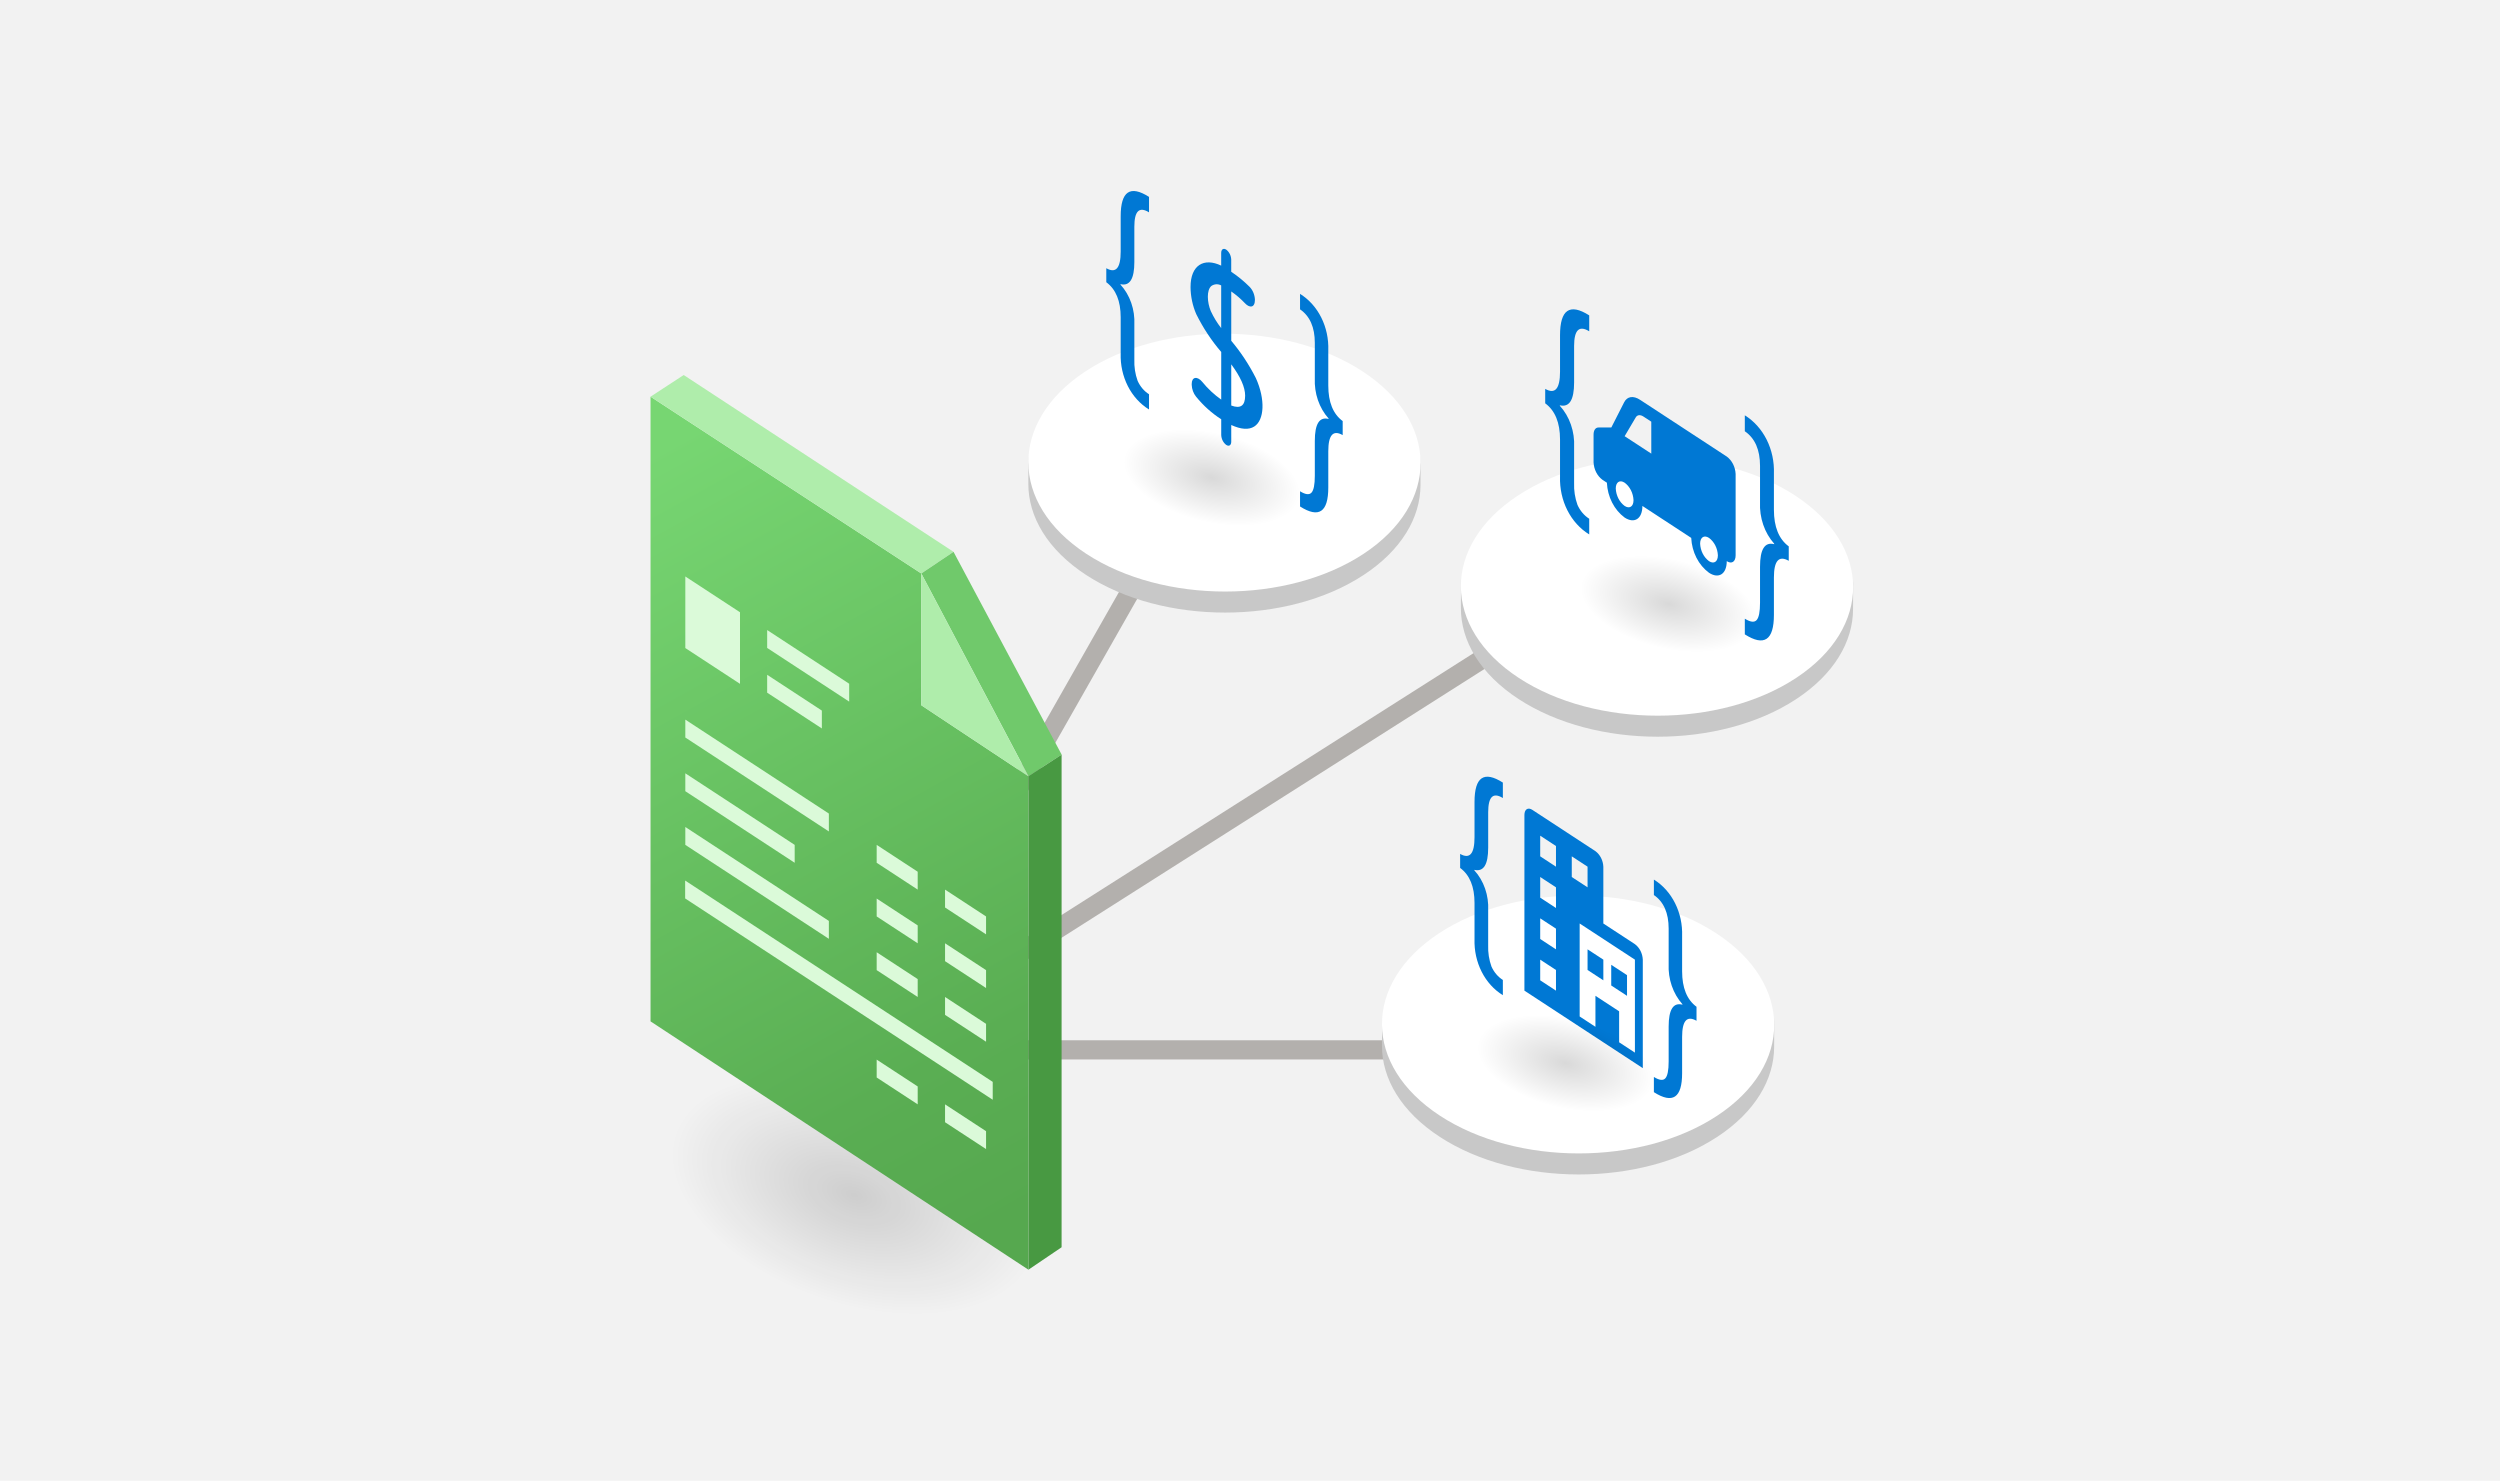 <svg width="260" height="154" viewBox="0 0 260 154" fill="none" xmlns="http://www.w3.org/2000/svg">
<rect width="260" height="154" fill="#F2F2F2"/>
<path d="M125.327 47.843L90.545 109.021" stroke="#B3B0AD" stroke-width="2" stroke-linecap="round"/>
<path d="M90.547 108.964L167.497 60.056" stroke="#B3B0AD" stroke-width="2" stroke-linecap="round"/>
<line x1="90.646" y1="109.187" x2="175.502" y2="109.187" stroke="#B3B0AD" stroke-width="2" stroke-linecap="round"/>
<path d="M147.741 47.426L147.733 50.445C147.725 53.835 145.751 57.22 141.807 59.806C133.873 65.01 120.959 65.01 112.968 59.804C108.947 57.184 106.939 53.744 106.947 50.31L106.955 47.291C106.946 50.725 108.955 54.165 112.976 56.785C120.966 61.992 133.88 61.992 141.815 56.788C145.758 54.201 147.733 50.816 147.741 47.426Z" fill="#C8C8C8"/>
<path d="M141.719 38.632C149.711 43.869 149.753 52.359 141.813 57.596C133.878 62.83 120.961 62.83 112.969 57.593C104.977 52.357 104.935 43.866 112.871 38.633C120.811 33.396 133.727 33.396 141.719 38.632Z" fill="white"/>
<path d="M118.1 42.41L136.082 47.872L133.941 56.931L115.958 51.469L118.1 42.41Z" fill="url(#paint0_radial_3784_87873)"/>
<path d="M139.639 45.25C138.641 44.68 138.142 45.241 138.142 46.932V50.701C138.142 53.264 137.163 53.921 135.205 52.673V51.091C135.762 51.438 136.157 51.487 136.391 51.239C136.624 50.989 136.741 50.404 136.741 49.483V45.853C136.741 44.086 137.217 43.325 138.171 43.572V43.522C137.686 42.979 137.309 42.327 137.062 41.607C136.816 40.887 136.707 40.117 136.741 39.346V35.665C136.741 34.04 136.229 32.876 135.205 32.172V30.564C136.128 31.135 136.892 31.987 137.411 33.023C137.929 34.06 138.183 35.24 138.142 36.431V40.099C138.142 41.824 138.641 43.055 139.639 43.792V45.25Z" fill="#0078D4"/>
<path d="M119.498 42.586C118.577 42.022 117.814 41.179 117.293 40.15C116.772 39.121 116.515 37.948 116.551 36.763V32.994C116.551 31.302 116.052 30.088 115.055 29.352V27.894C116.053 28.464 116.551 27.886 116.551 26.16V22.492C116.551 19.896 117.534 19.224 119.498 20.477V22.084C118.48 21.452 117.972 21.948 117.972 23.573V27.254C117.972 29.012 117.492 29.779 116.532 29.552V29.603C117.021 30.138 117.402 30.787 117.651 31.504C117.899 32.222 118.008 32.991 117.972 33.761V37.391C117.943 38.148 118.059 38.903 118.312 39.605C118.575 40.195 118.988 40.681 119.498 41.003V42.586Z" fill="#0078D4"/>
<path d="M128.05 44.2V45.93C128.05 46.308 127.816 46.461 127.53 46.273C127.378 46.16 127.251 46.008 127.16 45.83C127.069 45.652 127.017 45.452 127.007 45.246V43.604C126.029 42.978 125.144 42.182 124.384 41.245C124.115 40.91 123.957 40.479 123.938 40.027V39.929C123.938 39.196 124.505 39.087 125.024 39.703C125.608 40.42 126.275 41.045 127.007 41.559V36.606C125.994 35.427 125.121 34.104 124.41 32.669C124.028 31.794 123.825 30.832 123.816 29.855C123.816 27.556 125.216 26.77 127.004 27.624V26.306C127.004 25.928 127.238 25.775 127.527 25.963C127.679 26.076 127.805 26.228 127.895 26.406C127.986 26.584 128.038 26.785 128.047 26.99V28.264C128.734 28.721 129.38 29.252 129.976 29.849C130.3 30.194 130.492 30.668 130.513 31.171C130.513 32.034 129.955 32.044 129.484 31.545C129.044 31.081 128.563 30.667 128.05 30.312V35.442C129.037 36.613 129.896 37.915 130.609 39.32C131.611 41.529 131.5 43.693 130.439 44.36C129.866 44.72 129.07 44.666 128.05 44.2ZM127.004 34.123V29.683C126.845 29.597 126.669 29.557 126.493 29.565C126.317 29.574 126.145 29.631 125.993 29.733C125.467 30.155 125.537 31.443 125.925 32.359C126.22 32.994 126.583 33.587 127.004 34.123ZM128.05 37.89V42.174C129.013 42.537 129.495 42.196 129.495 41.15C129.495 40.275 129.013 39.188 128.05 37.89Z" fill="#0078D4"/>
<path d="M192.725 60.336L192.718 63.355C192.709 66.745 190.735 70.13 186.791 72.717C178.857 77.92 165.943 77.921 157.953 72.714C153.931 70.094 151.923 66.654 151.932 63.22L151.939 60.201C151.931 63.635 153.939 67.075 157.96 69.695C165.951 74.902 178.864 74.902 186.799 69.698C190.743 67.111 192.717 63.726 192.725 60.336Z" fill="#C8C8C8"/>
<path d="M186.704 51.543C194.696 56.779 194.738 65.27 186.798 70.506C178.862 75.74 165.946 75.74 157.954 70.504C149.962 65.267 149.92 56.777 157.856 51.543C165.796 46.306 178.712 46.306 186.704 51.543Z" fill="white"/>
<path d="M165.641 55.557L183.623 61.019L181.482 70.078L163.499 64.616L165.641 55.557Z" fill="url(#paint1_radial_3784_87873)"/>
<path d="M186.03 58.325C185.001 57.738 184.487 58.316 184.487 60.059V63.941C184.487 66.582 183.478 67.259 181.461 65.974V64.343C182.035 64.701 182.442 64.752 182.682 64.495C182.923 64.239 183.043 63.636 183.043 62.687V58.946C183.043 57.125 183.534 56.342 184.516 56.596V56.545C184.018 55.985 183.629 55.313 183.375 54.571C183.121 53.83 183.008 53.036 183.043 52.241V48.449C183.043 46.775 182.516 45.575 181.461 44.85V43.193C182.412 43.782 183.199 44.659 183.734 45.727C184.268 46.795 184.529 48.011 184.487 49.238V53.018C184.487 54.795 185.001 56.064 186.03 56.823V58.325Z" fill="#0078D4"/>
<path d="M165.279 55.58C164.331 55 163.544 54.131 163.007 53.071C162.471 52.011 162.206 50.802 162.243 49.581V45.698C162.243 43.955 161.729 42.703 160.701 41.944V40.443C161.729 41.03 162.243 40.434 162.243 38.656V34.877C162.243 32.202 163.255 31.509 165.279 32.8V34.456C164.231 33.805 163.707 34.316 163.707 35.99V39.783C163.707 41.595 163.213 42.384 162.224 42.151V42.203C162.727 42.755 163.12 43.423 163.376 44.163C163.632 44.902 163.745 45.694 163.707 46.487V50.228C163.678 51.008 163.797 51.786 164.058 52.509C164.329 53.117 164.754 53.618 165.279 53.95V55.58Z" fill="#0078D4"/>
<path d="M179.582 47.481L170.566 41.58C169.867 41.121 169.227 41.217 168.913 41.835L167.577 44.459H166.241C165.928 44.459 165.73 44.748 165.73 45.206V48.085C165.748 48.448 165.841 48.802 166.001 49.117C166.161 49.432 166.385 49.699 166.654 49.898L167.116 50.2C167.15 50.927 167.336 51.634 167.657 52.264C167.977 52.894 168.425 53.429 168.962 53.827C169.983 54.494 170.809 53.953 170.809 52.618L175.888 55.942C175.923 56.668 176.108 57.375 176.429 58.005C176.75 58.635 177.197 59.171 177.735 59.568C178.755 60.235 179.582 59.695 179.582 58.359C180.092 58.693 180.505 58.422 180.505 57.755V49.294C180.488 48.931 180.395 48.577 180.235 48.262C180.074 47.947 179.85 47.679 179.582 47.481ZM168.962 52.618C168.694 52.419 168.47 52.151 168.31 51.836C168.15 51.521 168.057 51.168 168.039 50.805C168.039 50.139 168.454 49.867 168.962 50.2C169.231 50.399 169.455 50.667 169.615 50.982C169.775 51.297 169.868 51.65 169.886 52.014C169.889 52.679 169.472 52.952 168.962 52.618ZM171.735 47.178L168.962 45.365L170.093 43.45C170.249 43.142 170.568 43.093 170.918 43.321L171.733 43.854L171.735 47.178ZM177.737 58.359C177.468 58.16 177.245 57.893 177.084 57.578C176.924 57.263 176.831 56.909 176.813 56.546C176.813 55.88 177.228 55.608 177.737 55.942C178.006 56.141 178.229 56.408 178.39 56.724C178.55 57.038 178.643 57.392 178.66 57.755C178.658 58.421 178.244 58.693 177.735 58.359H177.737Z" fill="#0078D4"/>
<path d="M184.518 105.862L184.511 108.88C184.502 112.27 182.528 115.655 178.584 118.242C170.65 123.446 157.736 123.446 149.746 118.239C145.724 115.619 143.716 112.179 143.725 108.745L143.732 105.727C143.724 109.161 145.732 112.6 149.753 115.221C157.744 120.427 170.657 120.427 178.592 115.223C182.536 112.637 184.51 109.252 184.518 105.862Z" fill="#C8C8C8"/>
<path d="M178.497 97.068C186.489 102.304 186.531 110.795 178.591 116.032C170.655 121.265 157.739 121.265 149.747 116.029C141.755 110.792 141.713 102.302 149.649 97.068C157.589 91.832 170.505 91.831 178.497 97.068Z" fill="white"/>
<path d="M176.438 106.162C175.44 105.592 174.941 106.153 174.94 107.845V111.613C174.94 114.176 173.962 114.833 172.004 113.585V112.003C172.561 112.35 172.956 112.4 173.189 112.151C173.423 111.902 173.54 111.316 173.54 110.395V106.765C173.54 104.998 174.016 104.238 174.969 104.485V104.434C174.485 103.891 174.108 103.239 173.861 102.519C173.615 101.799 173.505 101.029 173.54 100.258V96.577C173.54 94.952 173.028 93.788 172.004 93.084V91.477C172.927 92.047 173.691 92.899 174.209 93.936C174.728 94.972 174.981 96.152 174.94 97.343V101.011C174.94 102.736 175.44 103.967 176.438 104.705V106.162Z" fill="#0078D4"/>
<path d="M156.297 103.498C155.376 102.935 154.612 102.091 154.092 101.062C153.571 100.033 153.314 98.86 153.35 97.675V93.906C153.35 92.215 152.851 91 151.854 90.264V88.806C152.851 89.376 153.35 88.798 153.35 87.073V83.404C153.35 80.808 154.332 80.136 156.297 81.389V82.996C155.279 82.364 154.771 82.86 154.771 84.485V88.166C154.771 89.924 154.291 90.691 153.331 90.465V90.515C153.82 91.05 154.201 91.699 154.449 92.416C154.698 93.134 154.807 93.903 154.77 94.673V98.303C154.742 99.06 154.858 99.815 155.111 100.517C155.374 101.107 155.787 101.594 156.297 101.915V103.498Z" fill="#0078D4"/>
<path d="M166.748 101.953L165.106 100.878V98.73L166.748 99.804V101.953ZM169.21 103.565L167.568 102.49V100.341L169.21 101.415V103.565ZM170.031 98.192L166.747 96.044V90.134C166.731 89.811 166.649 89.497 166.507 89.217C166.364 88.937 166.165 88.699 165.926 88.522L159.36 84.224C158.907 83.928 158.539 84.169 158.539 84.762V103.027L170.851 111.086V99.804C170.836 99.481 170.753 99.167 170.611 98.887C170.468 98.607 170.27 98.369 170.031 98.192ZM170.031 109.474L168.389 108.399V105.176L165.926 103.565V106.788L164.285 105.713V96.043L170.031 99.803V109.474ZM161.822 103.027L160.181 101.953V99.804L161.822 100.878V103.027ZM161.822 98.73L160.181 97.656V95.507L161.822 96.58V98.73ZM161.822 94.432L160.181 93.357V91.209L161.822 92.283V94.432ZM161.822 90.134L160.181 89.059V86.911L161.822 87.986V90.134ZM163.464 89.059L165.106 90.134V92.283L163.464 91.209V89.059Z" fill="#0078D4"/>
<path d="M154.9 103.322L172.883 108.784L170.742 117.843L152.759 112.381L154.9 103.322Z" fill="url(#paint2_radial_3784_87873)"/>
<rect width="39.533" height="22.758" transform="matrix(0.957 0.291 -0.23 0.973 72.549 107.459)" fill="url(#paint3_radial_3784_87873)"/>
<path d="M95.815 73.348L106.957 80.735V132.05L67.656 106.223V41.254L95.815 59.643V73.348Z" fill="url(#paint4_linear_3784_87873)"/>
<path d="M67.656 41.253L71.104 39.002L99.163 57.388L95.81 59.639L67.656 41.253Z" fill="#AFEDAB"/>
<path d="M95.816 59.641L99.167 57.391L110.412 78.48L106.965 80.731L95.816 59.641Z" fill="#70C96B"/>
<path d="M95.816 59.641L106.96 80.74L95.816 73.352V59.641Z" fill="#AFEDAB"/>
<path d="M106.959 80.732L110.406 78.482V129.715L106.959 132.048V80.732Z" fill="#489942"/>
<path d="M76.96 71.119L71.273 67.397V59.953L76.96 63.675V71.119Z" fill="#DBFAD9"/>
<path d="M86.201 86.471L71.273 76.701V74.84L86.201 84.61V86.471Z" fill="#DBFAD9"/>
<path d="M102.55 97.172L98.285 94.38V92.519L102.55 95.311V97.172Z" fill="#DBFAD9"/>
<path d="M82.647 89.728L71.273 82.285V80.424L82.647 87.868V89.728Z" fill="#DBFAD9"/>
<path d="M102.55 102.754L98.285 99.963V98.102L102.55 100.893V102.754Z" fill="#DBFAD9"/>
<path d="M86.201 97.637L71.273 87.867V86.006L86.201 95.776V97.637Z" fill="#DBFAD9"/>
<path d="M102.55 108.338L98.285 105.546V103.686L102.55 106.477V108.338Z" fill="#DBFAD9"/>
<path d="M102.55 119.504L98.285 116.712V114.852L102.55 117.643V119.504Z" fill="#DBFAD9"/>
<path d="M95.44 92.519L91.174 89.728V87.867L95.44 90.659V92.519Z" fill="#DBFAD9"/>
<path d="M95.44 98.102L91.174 95.31V93.449L95.44 96.241V98.102Z" fill="#DBFAD9"/>
<path d="M95.44 103.686L91.174 100.894V99.033L95.44 101.825V103.686Z" fill="#DBFAD9"/>
<path d="M95.44 114.852L91.174 112.06V110.199L95.44 112.991V114.852Z" fill="#DBFAD9"/>
<path d="M88.315 72.969L79.785 67.386V65.525L88.315 71.108V72.969Z" fill="#DBFAD9"/>
<path d="M85.472 75.76L79.785 72.039V70.178L85.472 73.9V75.76Z" fill="#DBFAD9"/>
<path d="M103.243 114.375L71.256 93.439V91.578L103.243 112.514V114.375Z" fill="#DBFAD9"/>
<defs>
<radialGradient id="paint0_radial_3784_87873" cx="0" cy="0" r="1" gradientUnits="userSpaceOnUse" gradientTransform="translate(126.02 49.671) rotate(103.299) scale(4.654 9.378)">
<stop stop-opacity="0.15"/>
<stop offset="1" stop-opacity="0"/>
</radialGradient>
<radialGradient id="paint1_radial_3784_87873" cx="0" cy="0" r="1" gradientUnits="userSpaceOnUse" gradientTransform="translate(173.561 62.817) rotate(103.299) scale(4.654 9.378)">
<stop stop-opacity="0.15"/>
<stop offset="1" stop-opacity="0"/>
</radialGradient>
<radialGradient id="paint2_radial_3784_87873" cx="0" cy="0" r="1" gradientUnits="userSpaceOnUse" gradientTransform="translate(162.821 110.583) rotate(103.299) scale(4.654 9.378)">
<stop stop-opacity="0.15"/>
<stop offset="1" stop-opacity="0"/>
</radialGradient>
<radialGradient id="paint3_radial_3784_87873" cx="0" cy="0" r="1" gradientUnits="userSpaceOnUse" gradientTransform="translate(19.767 11.379) rotate(90) scale(11.379 19.767)">
<stop stop-opacity="0.15"/>
<stop offset="1" stop-opacity="0"/>
</radialGradient>
<linearGradient id="paint4_linear_3784_87873" x1="69.669" y1="45.516" x2="112.413" y2="122.693" gradientUnits="userSpaceOnUse">
<stop offset="0.004" stop-color="#77D672"/>
<stop offset="0.797" stop-color="#5AAE53"/>
<stop offset="1" stop-color="#56A84F"/>
</linearGradient>
</defs>
</svg>
